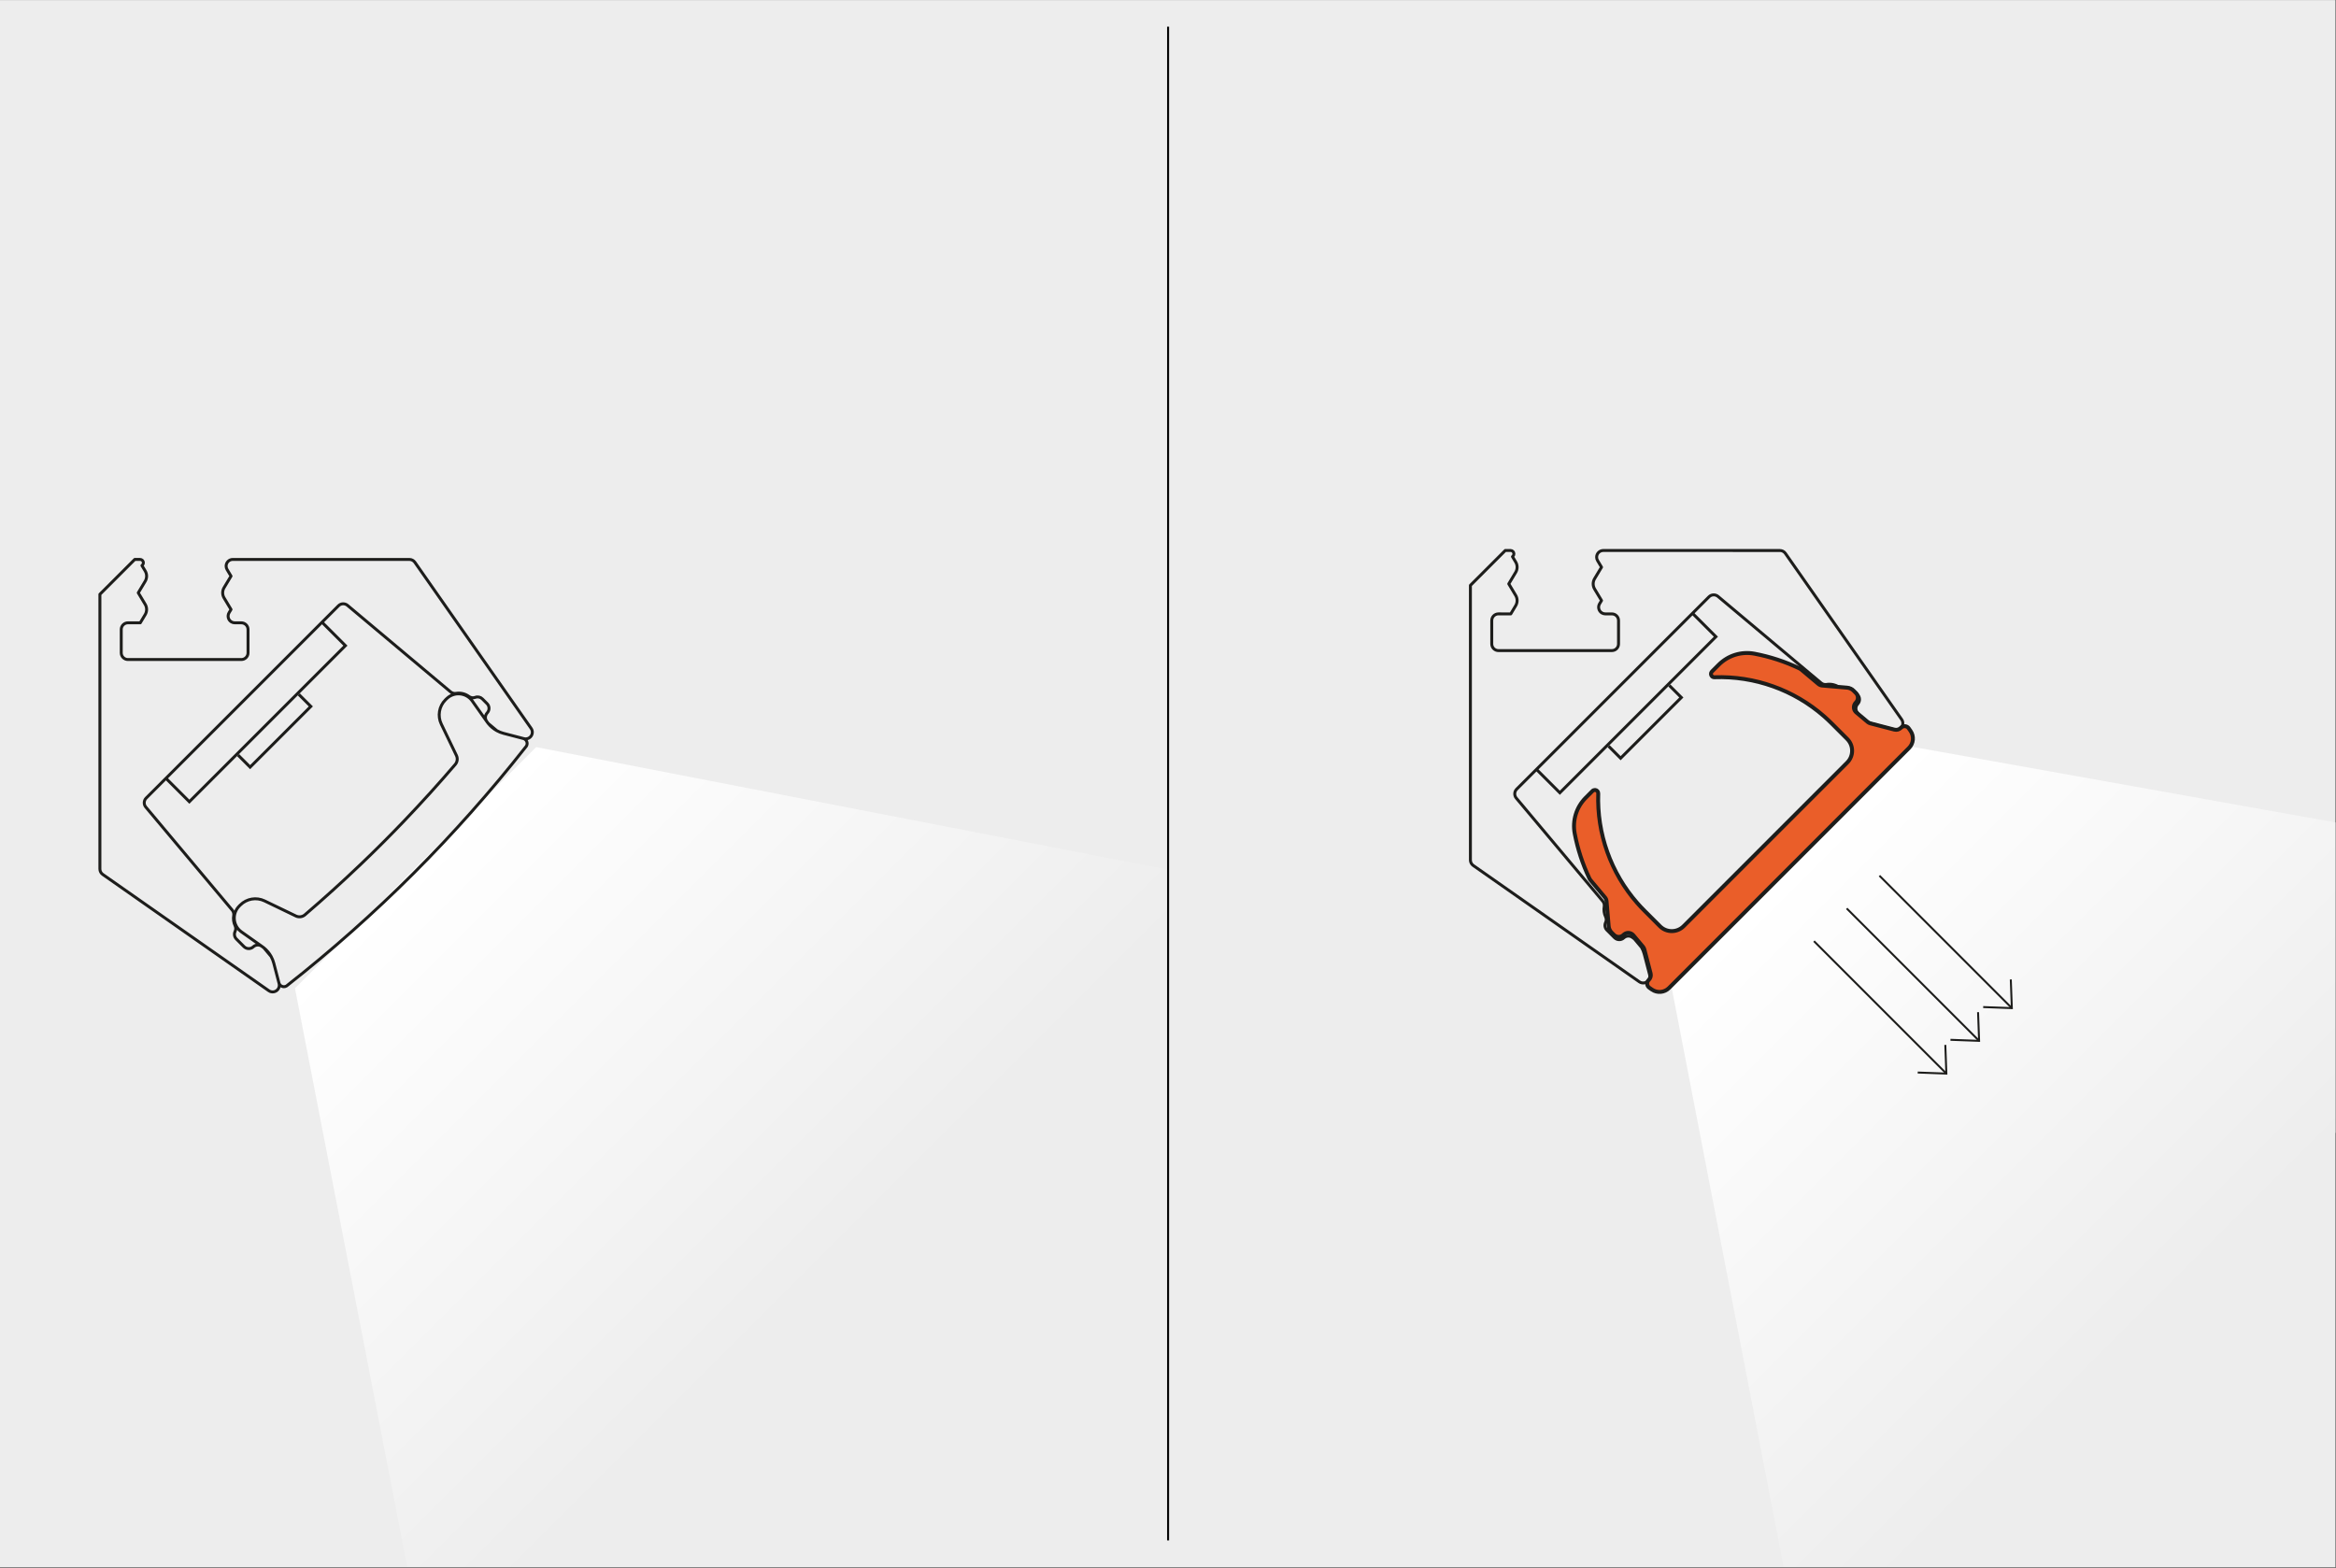 <?xml version="1.0" encoding="UTF-8" standalone="no"?> <svg xmlns="http://www.w3.org/2000/svg" xmlns:xlink="http://www.w3.org/1999/xlink" xmlns:serif="http://www.serif.com/" width="100%" height="100%" viewBox="0 0 2481 1665" version="1.1" xml:space="preserve" style="fill-rule:evenodd;clip-rule:evenodd;stroke-miterlimit:3.916;"><rect x="0" y="0" width="2481" height="1665" fill="#333333" stroke="none"/> <g transform="matrix(4.167,0,0,4.167,0,-921.908)"> <rect x="0" y="221.258" width="595.276" height="399.418" style="fill:rgb(237,237,237);"></rect> </g> <g transform="matrix(-433.468,-433.467,433.467,-433.468,886.328,1343.52)"> <path d="M0.076,0.893L1,0.269L1,-0.322L0.154,-0.893L-0,-0.74L0,0.818L0.076,0.893Z" style="fill:url(#_Linear1);fill-rule:nonzero;"></path> </g> <g transform="matrix(-433.468,-433.467,433.467,-433.468,2305.25,1386.66)"> <path d="M1,-0.222L0.154,-0.794L0,-0.64L0.01,0.414L0.39,0.794L1,0.369L1,-0.222Z" style="fill:url(#_Linear2);fill-rule:nonzero;"></path> </g> <g transform="matrix(0,4.167,4.167,0,2044.39,832.121)"> <path d="M-192.893,-192.893L192.893,-192.893" style="fill:none;fill-rule:nonzero;stroke:black;stroke-width:0.5px;"></path> </g> <g transform="matrix(4.167,0,0,4.167,478.603,913.7)"> <path d="M0,-42.929C0.381,-42.609 0.885,-42.473 1.374,-42.554M-78.555,-75.242C-78.222,-75.575 -78.225,-76.116 -78.555,-76.446C-78.714,-76.605 -78.93,-76.694 -79.155,-76.694M4.662,-41.766C5.127,-41.42 5.736,-41.333 6.276,-41.54M18.696,-31.01C19.605,-30.774 20.535,-31.316 20.772,-32.229C20.898,-32.708 20.805,-33.221 20.52,-33.629M-77.85,-71.129C-77.367,-71.936 -77.367,-72.948 -77.85,-73.754M-57.738,-69.503C-58.224,-68.693 -58.224,-67.682 -57.738,-66.875M-55.521,-76.691C-56.46,-76.694 -57.222,-75.932 -57.222,-74.993C-57.222,-74.684 -57.138,-74.381 -56.979,-74.117M-9.117,-75.962C-9.435,-76.418 -9.957,-76.688 -10.512,-76.688M-26.286,-64.986C-26.961,-65.552 -27.96,-65.507 -28.581,-64.887M-83.952,-52.883C-83.952,-51.944 -83.19,-51.182 -82.251,-51.182M-51.639,-58.835C-51.636,-59.774 -52.398,-60.535 -53.337,-60.535M-56.469,-63.111C-56.952,-62.306 -56.691,-61.262 -55.887,-60.776C-55.623,-60.62 -55.32,-60.535 -55.011,-60.533M-53.337,-51.182C-52.401,-51.179 -51.639,-51.941 -51.639,-52.88M-82.251,-60.539C-83.19,-60.535 -83.952,-59.774 -83.952,-58.838M-77.853,-62.624C-77.367,-63.431 -77.367,-64.442 -77.853,-65.249M-77.595,-15.872C-78.219,-15.248 -78.261,-14.252 -77.697,-13.577M9.327,-37.583C8.772,-36.992 8.712,-36.098 9.18,-35.438M-46.341,33.228C-45.57,33.765 -44.511,33.58 -43.974,32.812C-43.686,32.401 -43.593,31.887 -43.719,31.408M9.357,-35.186C9.435,-35.081 9.516,-34.976 9.597,-34.874M-45.075,26.206C-45.231,25.603 -45.462,25.024 -45.765,24.48M-47.589,22.306C-47.688,22.222 -47.793,22.143 -47.898,22.069M11.763,-33.056C12.309,-32.753 12.891,-32.522 13.494,-32.364M8.082,-41.151C7.611,-41.624 6.903,-41.778 6.276,-41.54M-55.29,14.068C-55.443,14.947 -55.32,15.853 -54.936,16.66M4.662,-41.766C3.72,-42.464 2.532,-42.749 1.374,-42.554M-89.394,2.197C-89.394,2.752 -89.124,3.27 -88.668,3.59M-55.29,14.068C-55.203,13.573 -55.341,13.066 -55.662,12.682M-48.15,21.888C-48.807,21.424 -49.704,21.484 -50.292,22.036M-52.659,21.997C-52.008,22.644 -50.964,22.663 -50.292,22.036M-54.936,18.118C-55.245,18.768 -55.11,19.543 -54.603,20.052M-54.936,18.118C-54.717,17.656 -54.717,17.122 -54.936,16.66M9.327,-37.583C9.951,-38.252 9.936,-39.299 9.285,-39.948M-88.896,-68.303L-89.394,-67.805M-81.003,-76.197L-88.896,-68.303M-60.141,-51.182L-53.337,-51.182M-75.447,-51.182L-60.141,-51.182M-79.8,-76.694L-80.505,-76.694M-7.02,-48.818L0,-42.929M-89.394,-67.805L-89.394,2.197M-26.286,-64.986L-7.02,-48.818M-78.675,-75.125L-77.85,-73.754M-78.555,-75.242L-78.675,-75.125M-79.155,-76.694L-79.8,-76.694M-55.662,12.682L-77.697,-13.577M20.52,-33.629L-9.117,-75.962M9.285,-39.948L8.082,-41.151M18.696,-31.01L18.522,-31.055M-10.512,-76.688L-55.521,-76.691M-77.85,-71.129L-79.614,-68.189M-79.614,-68.189L-77.853,-65.249M-55.974,-63.938L-57.738,-66.875M-57.738,-69.503L-55.974,-72.44M-55.974,-72.44L-56.979,-74.117M-83.952,-58.838L-83.952,-52.883M-82.251,-51.182L-75.447,-51.182M-51.639,-52.88L-51.639,-58.835M-77.595,-15.872L-28.581,-64.887M-56.469,-63.111L-55.974,-63.938M-53.337,-60.535L-55.011,-60.533M-77.853,-62.624L-79.104,-60.535M-79.104,-60.535L-82.251,-60.539M-80.505,-76.694L-81.003,-76.197M-45.075,26.206L-43.764,31.23M-43.764,31.23L-43.719,31.408M9.357,-35.186L9.18,-35.438M-48.15,21.888L-47.898,22.069M-88.668,3.59L-46.341,33.228M-45.765,24.48L-47.589,22.306M9.597,-34.874L11.763,-33.056M-54.603,20.052L-52.659,21.997M18.522,-31.055L13.494,-32.364M-53.883,11.659C-53.892,11.668 -53.901,11.679 -53.91,11.689M-18.825,-2.96C-18.375,-3.407 -17.925,-3.855 -17.475,-4.301M-17.475,-4.301L-16.992,-4.783M-15.663,-6.125C-15.51,-6.282 -15.357,-6.434 -15.204,-6.59M-16.992,-4.783C-16.548,-5.232 -16.104,-5.678 -15.663,-6.125M-15.204,-6.59C-14.745,-7.055 -14.286,-7.526 -13.827,-7.997M-13.827,-7.997C-13.707,-8.123 -13.587,-8.246 -13.467,-8.372M-37.14,13.882C-32.241,9.688 -27.462,5.359 -22.8,0.901M-22.8,0.901C-22.734,0.835 -22.665,0.771 -22.596,0.706M-21.069,-0.768C-20.946,-0.887 -20.82,-1.007 -20.697,-1.127M-22.596,0.706C-22.086,0.217 -21.576,-0.276 -21.069,-0.768M-19.299,-2.495C-19.14,-2.649 -18.984,-2.804 -18.825,-2.96M-20.697,-1.127C-20.229,-1.583 -19.764,-2.035 -19.299,-2.495M-11.985,-9.905C-11.919,-9.974 -11.853,-10.046 -11.787,-10.116M-13.467,-8.372C-12.972,-8.879 -12.477,-9.393 -11.985,-9.905M5.49,-40.655C4.089,-42.584 1.392,-43.01 -0.537,-41.613C-0.708,-41.487 -0.873,-41.348 -1.023,-41.199M-1.329,-40.895C-2.955,-39.27 -3.375,-36.794 -2.376,-34.721M-47.43,10.333C-49.503,9.334 -51.978,9.754 -53.604,11.38M-41.574,31.822C-19.011,14.071 1.359,-6.302 19.113,-28.863M-11.787,-10.116C-7.335,-14.768 -3.015,-19.541 1.17,-24.431M1.17,-24.431C1.719,-25.071 1.839,-25.976 1.47,-26.736M9.357,-35.186C9.435,-35.081 9.516,-34.976 9.597,-34.874M-45.075,26.206C-45.231,25.603 -45.462,25.024 -45.765,24.48M-45.765,24.48C-46.227,23.643 -46.848,22.906 -47.589,22.306M-47.589,22.306C-47.688,22.222 -47.793,22.143 -47.898,22.069M9.597,-34.874C10.197,-34.137 10.932,-33.518 11.763,-33.056M11.763,-33.056C12.309,-32.753 12.891,-32.522 13.494,-32.364M-39.447,14.182C-38.685,14.548 -37.779,14.431 -37.14,13.882M-43.764,31.23C-43.578,31.929 -42.861,32.347 -42.165,32.161C-41.94,32.101 -41.736,31.984 -41.574,31.822M19.113,-28.863C19.623,-29.375 19.623,-30.203 19.113,-30.716C18.948,-30.878 18.744,-30.995 18.522,-31.055M-53.91,11.689C-55.578,13.389 -55.551,16.12 -53.85,17.788C-53.7,17.938 -53.538,18.073 -53.364,18.199M-1.023,-41.199C-1.032,-41.189 -1.044,-41.18 -1.053,-41.171M-39.66,14.077L-47.43,10.333M-49.425,20.986L-48.15,21.888M-53.148,18.351L-49.425,20.986M5.643,-40.436L5.49,-40.655M8.295,-36.689L5.643,-40.436M-1.053,-41.171L-1.329,-40.895M-53.604,11.38L-53.883,11.659M-45.075,26.206L-43.764,31.23M9.357,-35.186L9.18,-35.438M-48.15,21.888L-47.898,22.069M-53.364,18.199L-53.148,18.351M-2.376,-34.721L1.47,-26.736M-39.447,14.182L-39.66,14.077M9.18,-35.438L8.295,-36.689M18.522,-31.055L13.494,-32.364" style="fill:none;fill-rule:nonzero;stroke:rgb(29,29,27);stroke-width:0.75px;stroke-linecap:round;stroke-linejoin:round;stroke-miterlimit:10;"></path> </g> <g transform="matrix(4.167,0,0,4.167,176.535,685.687)"> <path d="M0,33.881L5.894,39.775L45.669,-0.001L39.775,-5.894" style="fill:none;fill-rule:nonzero;stroke:rgb(29,29,27);stroke-width:0.75px;stroke-miterlimit:10;"></path> </g> <g transform="matrix(4.167,0,0,4.167,252.82,750.233)"> <path d="M0,12.398L3.077,15.475L18.552,0.001L15.475,-3.077" style="fill:none;fill-rule:nonzero;stroke:rgb(29,29,27);stroke-width:0.75px;stroke-miterlimit:10;"></path> </g> <g transform="matrix(4.167,0,0,4.167,1934.18,904.211)"> <path d="M0,-42.929C0.381,-42.609 0.885,-42.473 1.374,-42.554M-78.555,-75.242C-78.222,-75.575 -78.225,-76.116 -78.555,-76.446C-78.714,-76.605 -78.93,-76.694 -79.155,-76.694M4.662,-41.766C5.127,-41.42 5.736,-41.333 6.276,-41.54M18.696,-31.01C19.605,-30.774 20.535,-31.316 20.772,-32.229C20.898,-32.708 20.805,-33.221 20.52,-33.629M-77.85,-71.129C-77.367,-71.936 -77.367,-72.948 -77.85,-73.754M-57.738,-69.503C-58.224,-68.693 -58.224,-67.682 -57.738,-66.875M-55.521,-76.691C-56.46,-76.694 -57.222,-75.932 -57.222,-74.993C-57.222,-74.684 -57.138,-74.381 -56.979,-74.117M-9.117,-75.962C-9.435,-76.418 -9.957,-76.688 -10.512,-76.688M-26.286,-64.986C-26.961,-65.552 -27.96,-65.507 -28.581,-64.887M-83.952,-52.883C-83.952,-51.944 -83.19,-51.182 -82.251,-51.182M-51.639,-58.835C-51.636,-59.774 -52.398,-60.535 -53.337,-60.535M-56.469,-63.111C-56.952,-62.306 -56.691,-61.262 -55.887,-60.776C-55.623,-60.62 -55.32,-60.535 -55.011,-60.533M-53.337,-51.182C-52.401,-51.179 -51.639,-51.941 -51.639,-52.88M-82.251,-60.539C-83.19,-60.535 -83.952,-59.774 -83.952,-58.838M-77.853,-62.624C-77.367,-63.431 -77.367,-64.442 -77.853,-65.249M-77.595,-15.872C-78.219,-15.248 -78.261,-14.252 -77.697,-13.577M9.327,-37.583C8.772,-36.992 8.712,-36.098 9.18,-35.438M-46.341,33.228C-45.57,33.765 -44.511,33.58 -43.974,32.812C-43.686,32.401 -43.593,31.887 -43.719,31.408M9.357,-35.186C9.435,-35.081 9.516,-34.976 9.597,-34.874M-45.075,26.206C-45.231,25.603 -45.462,25.024 -45.765,24.48M-47.589,22.306C-47.688,22.222 -47.793,22.143 -47.898,22.069M11.763,-33.056C12.309,-32.753 12.891,-32.522 13.494,-32.364M8.082,-41.151C7.611,-41.624 6.903,-41.778 6.276,-41.54M-55.29,14.068C-55.443,14.947 -55.32,15.853 -54.936,16.66M4.662,-41.766C3.72,-42.464 2.532,-42.749 1.374,-42.554M-89.394,2.197C-89.394,2.752 -89.124,3.27 -88.668,3.59M-55.29,14.068C-55.203,13.573 -55.341,13.066 -55.662,12.682M-48.15,21.888C-48.807,21.424 -49.704,21.484 -50.292,22.036M-52.659,21.997C-52.008,22.644 -50.964,22.663 -50.292,22.036M-54.936,18.118C-55.245,18.768 -55.11,19.543 -54.603,20.052M-54.936,18.118C-54.717,17.656 -54.717,17.122 -54.936,16.66M9.327,-37.583C9.951,-38.252 9.936,-39.299 9.285,-39.948M-88.896,-68.303L-89.394,-67.805M-81.003,-76.197L-88.896,-68.303M-60.141,-51.182L-53.337,-51.182M-75.447,-51.182L-60.141,-51.182M-79.8,-76.694L-80.505,-76.694M-7.02,-48.818L0,-42.929M-89.394,-67.805L-89.394,2.197M-26.286,-64.986L-7.02,-48.818M-78.675,-75.125L-77.85,-73.754M-78.555,-75.242L-78.675,-75.125M-79.155,-76.694L-79.8,-76.694M-55.662,12.682L-77.697,-13.577M20.52,-33.629L-9.117,-75.962M9.285,-39.948L8.082,-41.151M18.696,-31.01L18.522,-31.055M-10.512,-76.688L-55.521,-76.691M-77.85,-71.129L-79.614,-68.189M-79.614,-68.189L-77.853,-65.249M-55.974,-63.938L-57.738,-66.875M-57.738,-69.503L-55.974,-72.44M-55.974,-72.44L-56.979,-74.117M-83.952,-58.838L-83.952,-52.883M-82.251,-51.182L-75.447,-51.182M-51.639,-52.88L-51.639,-58.835M-77.595,-15.872L-28.581,-64.887M-56.469,-63.111L-55.974,-63.938M-53.337,-60.535L-55.011,-60.533M-77.853,-62.624L-79.104,-60.535M-79.104,-60.535L-82.251,-60.539M-80.505,-76.694L-81.003,-76.197M-45.075,26.206L-43.764,31.23M-43.764,31.23L-43.719,31.408M9.357,-35.186L9.18,-35.438M-48.15,21.888L-47.898,22.069M-88.668,3.59L-46.341,33.228M-45.765,24.48L-47.589,22.306M9.597,-34.874L11.763,-33.056M-54.603,20.052L-52.659,21.997M18.522,-31.055L13.494,-32.364M9.357,-35.186C9.435,-35.081 9.516,-34.976 9.597,-34.874M-45.075,26.206C-45.231,25.603 -45.462,25.024 -45.765,24.48M-45.765,24.48C-46.227,23.643 -46.848,22.906 -47.589,22.306M-47.589,22.306C-47.688,22.222 -47.793,22.143 -47.898,22.069M9.597,-34.874C10.197,-34.137 10.932,-33.518 11.763,-33.056M11.763,-33.056C12.309,-32.753 12.891,-32.522 13.494,-32.364M19.113,-30.716C18.948,-30.878 18.744,-30.995 18.522,-31.055M-45.075,26.206L-43.764,31.23M9.357,-35.186L9.18,-35.438M-48.15,21.888L-47.898,22.069M18.522,-31.055L13.494,-32.364" style="fill:none;fill-rule:nonzero;stroke:rgb(29,29,27);stroke-width:0.75px;stroke-linecap:round;stroke-linejoin:round;stroke-miterlimit:10;"></path> </g> <g transform="matrix(4.167,0,0,4.167,1632.11,676.198)"> <path d="M0,33.881L5.894,39.775L45.669,-0.001L39.775,-5.894" style="fill:none;fill-rule:nonzero;stroke:rgb(29,29,27);stroke-width:0.75px;stroke-miterlimit:10;"></path> </g> <g transform="matrix(4.167,0,0,4.167,1708.4,740.743)"> <path d="M0,12.398L3.077,15.475L18.552,0.001L15.475,-3.077" style="fill:none;fill-rule:nonzero;stroke:rgb(29,29,27);stroke-width:0.75px;stroke-miterlimit:10;"></path> </g> <g transform="matrix(4.167,0,0,4.167,1724.24,753.527)"> <path d="M0,57.452C-0.664,58.116 -1.742,58.116 -2.405,57.452L-3.008,56.85C-3.45,56.408 -3.722,55.823 -3.774,55.2L-4.313,48.846C-4.342,48.497 -4.479,48.165 -4.705,47.896L-8.345,43.558C-8.484,43.393 -8.601,43.21 -8.694,43.015C-10.419,39.389 -11.673,35.557 -12.425,31.613C-13.058,28.294 -12.006,24.876 -9.617,22.486L-7.881,20.75C-7.714,20.584 -7.485,20.494 -7.249,20.502C-6.78,20.518 -6.413,20.912 -6.429,21.382C-6.791,31.623 -3.232,41.617 3.522,49.325C4.105,49.99 4.71,50.636 5.334,51.261L9.305,55.232C10.966,56.892 13.658,56.892 15.319,55.232L57.03,13.52C58.69,11.86 58.69,9.168 57.03,7.507L53.059,3.537C52.434,2.912 51.788,2.307 51.123,1.724C43.415,-5.03 33.421,-8.588 23.18,-8.227C22.944,-8.219 22.715,-8.309 22.549,-8.476C22.216,-8.808 22.216,-9.347 22.548,-9.679L24.284,-11.414C26.674,-13.804 30.091,-14.856 33.411,-14.223C37.355,-13.471 41.187,-12.217 44.812,-10.492C45.008,-10.399 45.191,-10.282 45.356,-10.143L49.694,-6.503C49.963,-6.277 50.295,-6.14 50.644,-6.111L56.998,-5.572C57.621,-5.519 58.206,-5.247 58.647,-4.806L59.25,-4.203C59.914,-3.539 59.914,-2.462 59.249,-1.798L59.226,-1.775C58.562,-1.111 58.562,-0.035 59.227,0.63C59.261,0.665 59.298,0.698 59.336,0.73L61.289,2.369L62.256,3.181C62.45,3.343 62.676,3.46 62.921,3.524L69.058,5.121C69.642,5.274 70.263,5.105 70.689,4.679L70.753,4.615C70.805,4.562 70.862,4.514 70.923,4.472C71.5,4.068 72.295,4.208 72.699,4.785L73.159,5.442C74.106,6.795 73.945,8.632 72.778,9.798L11.596,70.981C10.429,72.148 8.592,72.308 7.24,71.361L6.583,70.901C6.522,70.859 6.465,70.811 6.413,70.758C5.914,70.26 5.915,69.453 6.413,68.955L6.476,68.891C6.903,68.465 7.072,67.843 6.919,67.26L5.321,61.123C5.258,60.879 5.141,60.652 4.978,60.458L4.167,59.491L2.528,57.538C1.924,56.818 0.851,56.724 0.132,57.328C0.094,57.36 0.058,57.394 0.023,57.429L0,57.452Z" style="fill:rgb(234,94,41);fill-rule:nonzero;stroke:rgb(29,29,27);stroke-width:1px;stroke-miterlimit:10;"></path> </g> <g transform="matrix(2.946,2.946,2.946,-2.946,2031.63,935.635)"> <path d="M-6.99,-16.876L40.741,-16.876" style="fill:none;fill-rule:nonzero;stroke:rgb(29,29,27);stroke-width:0.5px;stroke-miterlimit:4;"></path> </g> <g transform="matrix(4.167,0,0,4.167,2100.84,1105.4)"> <path d="M0,-7.304L0.266,0L-7.037,-0.267" style="fill:none;fill-rule:nonzero;stroke:rgb(29,29,27);stroke-width:0.5px;stroke-miterlimit:4;"></path> </g> <g transform="matrix(2.946,2.946,2.946,-2.946,1996.86,970.402)"> <path d="M-6.99,-16.876L40.741,-16.876" style="fill:none;fill-rule:nonzero;stroke:rgb(29,29,27);stroke-width:0.5px;stroke-miterlimit:4;"></path> </g> <g transform="matrix(4.167,0,0,4.167,2066.07,1140.16)"> <path d="M0,-7.304L0.266,0L-7.037,-0.267" style="fill:none;fill-rule:nonzero;stroke:rgb(29,29,27);stroke-width:0.5px;stroke-miterlimit:4;"></path> </g> <g transform="matrix(2.946,2.946,2.946,-2.946,2066.4,900.867)"> <path d="M-6.99,-16.876L40.741,-16.876" style="fill:none;fill-rule:nonzero;stroke:rgb(29,29,27);stroke-width:0.5px;stroke-miterlimit:4;"></path> </g> <g transform="matrix(4.167,0,0,4.167,2135.61,1070.63)"> <path d="M0,-7.304L0.266,0L-7.037,-0.267" style="fill:none;fill-rule:nonzero;stroke:rgb(29,29,27);stroke-width:0.5px;stroke-miterlimit:4;"></path> </g> <defs> <linearGradient id="_Linear1" x1="0" y1="0" x2="1" y2="0" gradientUnits="userSpaceOnUse" gradientTransform="matrix(1,0,0,-1,0,3.11788e-06)"><stop offset="0" style="stop-color:rgb(237,237,237);stop-opacity:1"></stop><stop offset="1" style="stop-color:white;stop-opacity:1"></stop></linearGradient> <linearGradient id="_Linear2" x1="0" y1="0" x2="1" y2="0" gradientUnits="userSpaceOnUse" gradientTransform="matrix(1,0,0,-1,0,-4.7877e-06)"><stop offset="0" style="stop-color:rgb(237,237,237);stop-opacity:1"></stop><stop offset="1" style="stop-color:white;stop-opacity:1"></stop></linearGradient> </defs> </svg> 